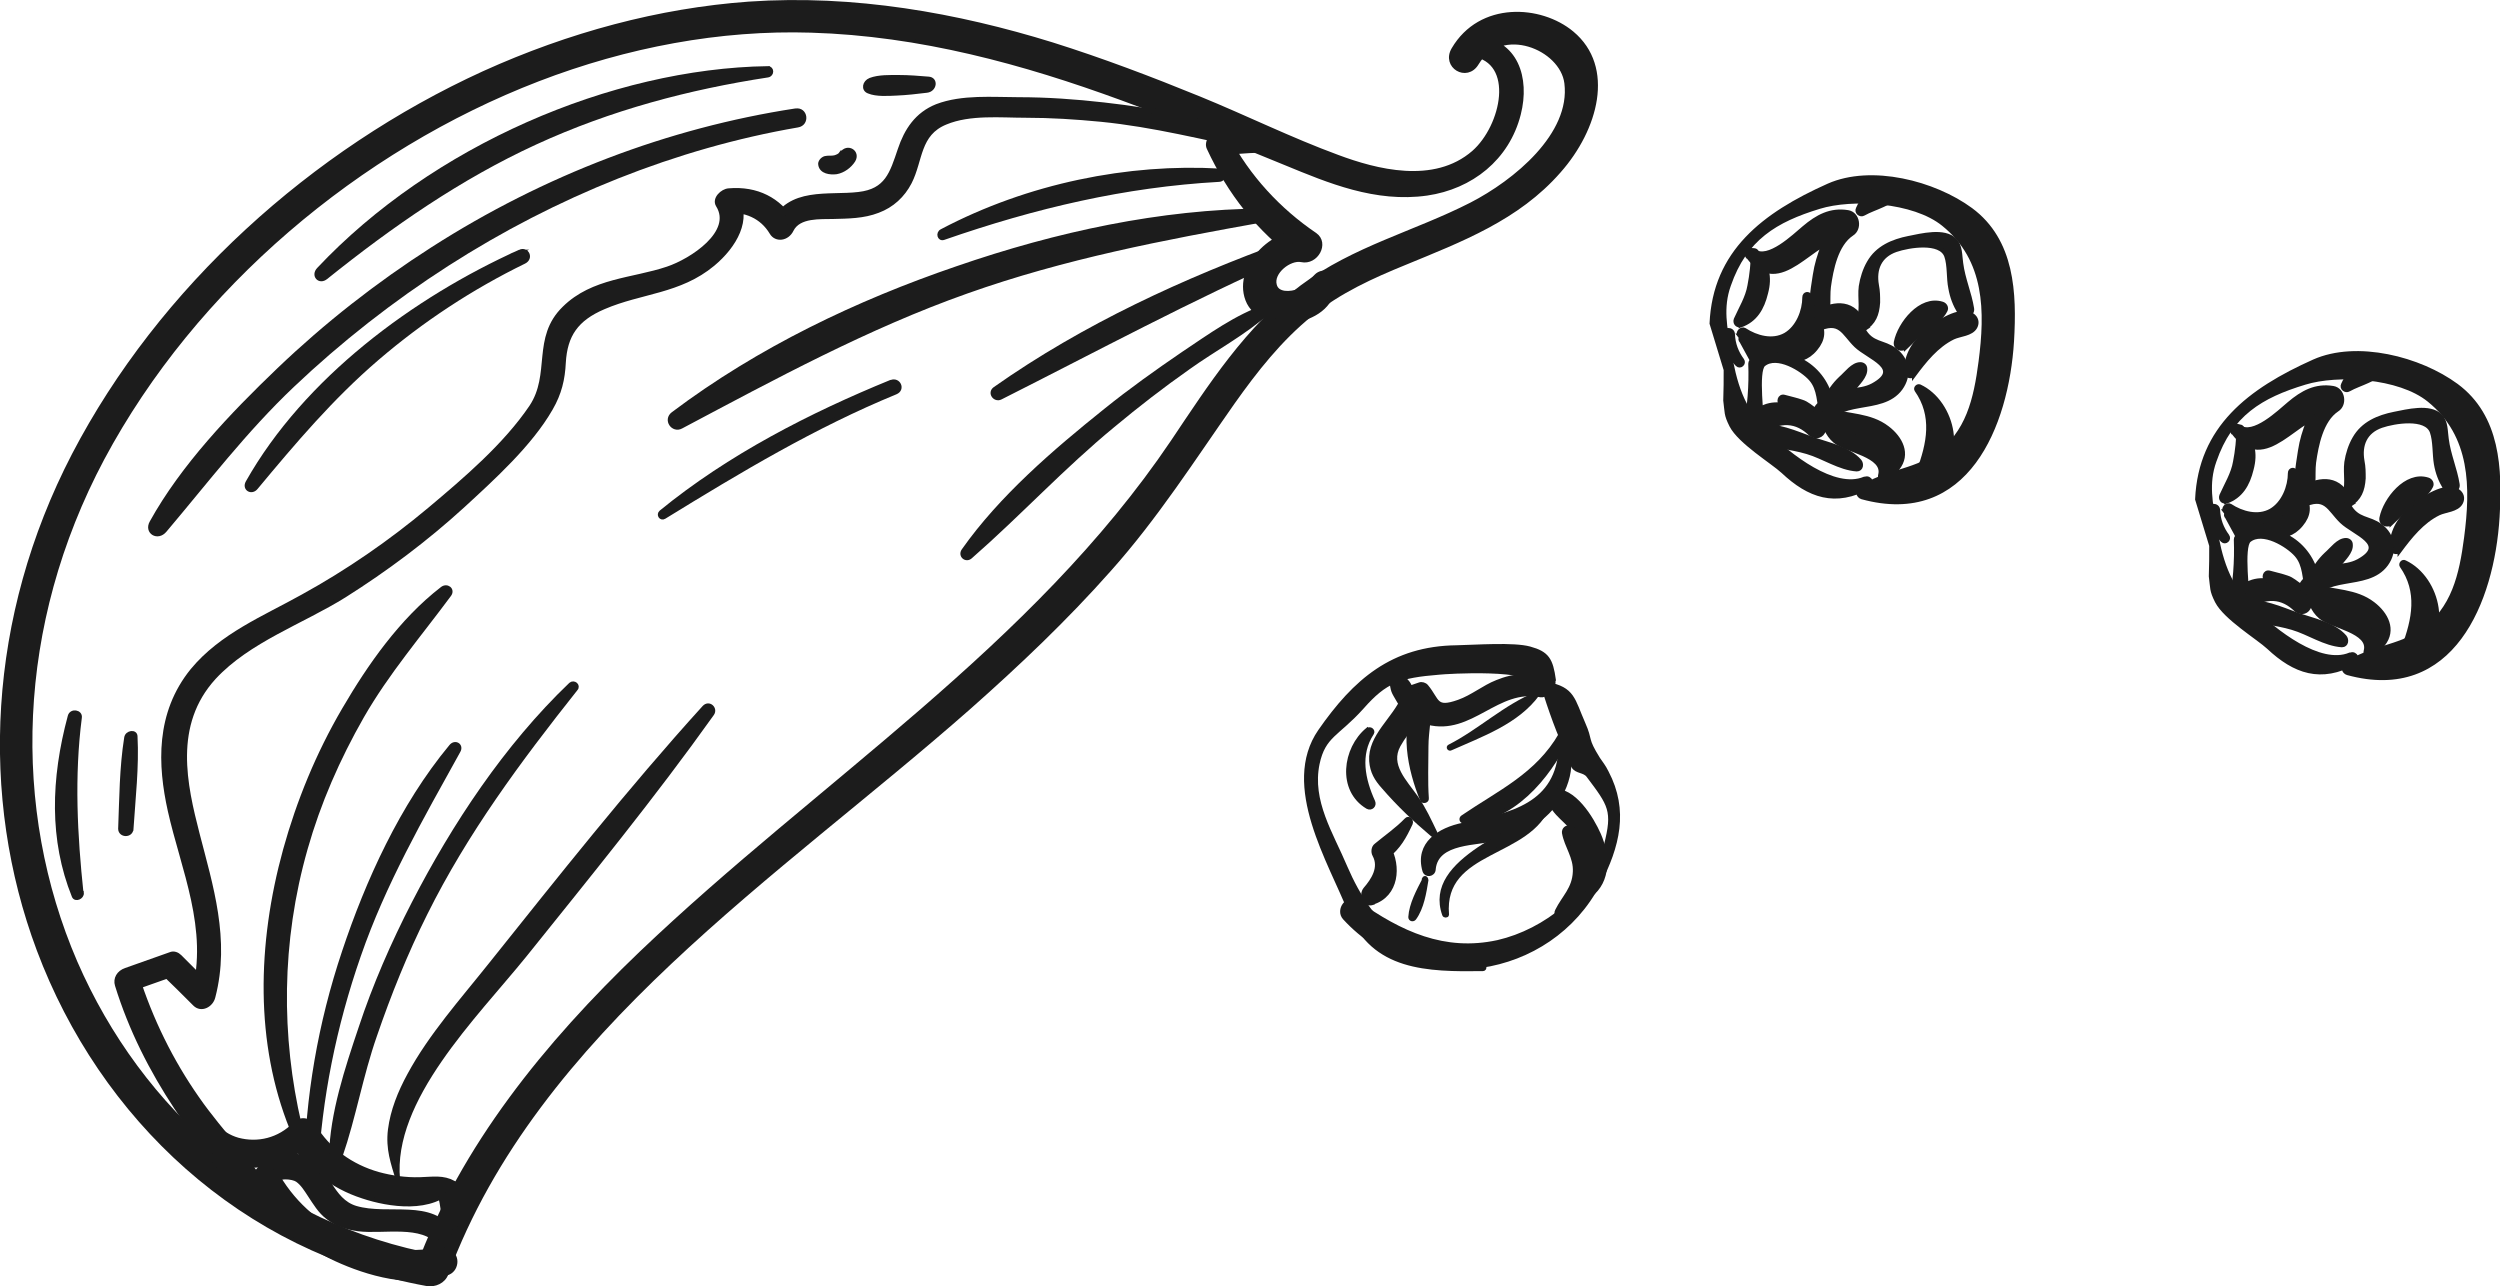 <?xml version="1.0" encoding="UTF-8"?> <svg xmlns="http://www.w3.org/2000/svg" id="_Слой_2" viewBox="0 0 61.99 31.89"> <defs> <style>.cls-1{fill:#1c1c1c;stroke:#1c1c1c;stroke-miterlimit:10;stroke-width:.1px;}</style> </defs> <g id="OBJECTS"> <g> <g> <path class="cls-1" d="M38.53,16.86c-.07-.5-.16-.66-.6-.78-.4-.11-1.34-.04-1.81-.03-1.59,.02-2.52,.83-3.39,2.08-.93,1.35,.26,3.24,.75,4.48,.57,1.41,1.91,1.44,3.29,1.42,.05,0,.05-.08,0-.08-1.72,.02-2.76-.94-3.41-2.45-.35-.83-.88-1.63-.69-2.56,.15-.71,.49-.72,1.1-1.4,.58-.66,.93-.78,1.91-.86,.18-.02,2.34-.16,2.46,.29,.07,.25,.41,.15,.38-.09h0Z"></path> <path class="cls-1" d="M38.27,17.05c.15,.48,.41,1.24,.62,1.61,.05,.1,.06,.24,.12,.34,.08,.14,.27,.1,.37,.23,.55,.73,.66,.87,.44,1.73-.31,1.19-1.5,2.13-2.68,2.4-1.33,.29-2.42-.22-3.49-.98-.23-.17-.49,.18-.31,.38,1.82,1.99,5.1,1.47,6.3-.86,.47-.91,.7-1.8,.2-2.75-.08-.16-.13-.21-.21-.33-.33-.53-.17-.43-.37-.88-.26-.59-.25-.86-.9-.98-.05,0-.1,.03-.09,.08h0Z"></path> <path class="cls-1" d="M38.31,17.02c-.33-.34-.77-.28-1.19-.11-.33,.13-.61,.37-.95,.49-.59,.21-.51-.03-.8-.38-.04-.05-.12-.07-.17-.05-.13,.04-.26,.09-.38,.14,.08,.03,.15,.07,.23,.1-.15-.32-.1-.25-.35-.49-.09-.09-.23,0-.21,.12,.06,.34,.03,.26,.21,.57,.06,.1,.18,.13,.28,.08,.12-.06,.24-.12,.36-.18l-.24-.07c.09,.16,.14,.34,.15,.52,.01,.07,.08,.14,.15,.16,1.08,.28,1.72-.9,2.8-.68,.12,.02,.22-.11,.13-.21h0Z"></path> <path class="cls-1" d="M34.8,17.29c-.22,.54-.84,.96-.8,1.58,.02,.27,.13,.45,.3,.64,.39,.45,.77,.81,1.22,1.19,.04,.03,.09,0,.07-.05-.15-.31-.27-.58-.47-.87-.28-.4-.71-.81-.44-1.3,.22-.4,.55-.65,.62-1.12,.04-.3-.4-.33-.5-.08h0Z"></path> <path class="cls-1" d="M35.32,21.8c-.15,.29-.33,.62-.35,.94,0,.06,.07,.07,.1,.03,.19-.26,.25-.64,.3-.95,0-.04-.04-.07-.06-.03h0Z"></path> <path class="cls-1" d="M35.55,21.55c.07-.71,1.09-.62,1.59-.76,.37-.1,.74-.26,1.05-.49,.52-.39,.88-1.16,.66-1.8-.03-.08-.15-.08-.15,.02-.06,1.45-1.24,1.69-2.42,1.93-.59,.12-1.15,.47-.96,1.14,.04,.13,.22,.1,.23-.03h0Z"></path> <path class="cls-1" d="M39.43,22.2c.47-.36,.44-.99,.22-1.5-.18-.41-.63-1.15-1.15-1.09-.05,0-.08,.06-.08,.1-.02,.37,.37,.58,.58,.85,.37,.46,.42,.97,.22,1.51-.05,.12,.11,.19,.2,.12h0Z"></path> <path class="cls-1" d="M38.4,19.91c-.67,.74-3.08,1.38-2.59,2.77,.01,.03,.07,.03,.07,0-.14-1.66,2.07-1.43,2.53-2.75,0,0,0-.02-.01,0h0Z"></path> <path class="cls-1" d="M38.74,22.76c.81-.14,1.04-2.03,.18-2.24-.08-.02-.15,.05-.14,.13,.06,.34,.29,.6,.27,.97-.02,.42-.27,.62-.44,.96-.05,.09,.02,.19,.13,.17h0Z"></path> <path class="cls-1" d="M38.11,17.2c-.78,.31-1.42,.93-2.17,1.31-.04,.02,0,.07,.03,.05,.76-.34,1.65-.65,2.16-1.35,0-.01,0-.02-.02-.02h0Z"></path> <path class="cls-1" d="M33.91,18.09c-.57,.47-.71,1.5,0,1.92,.09,.05,.18-.04,.14-.13-.25-.55-.38-1.17-.03-1.7,.04-.06-.05-.13-.1-.08h0Z"></path> <path class="cls-1" d="M34.04,22.38c.6-.19,.66-.9,.39-1.38l-.04,.24c.3-.24,.43-.48,.59-.82,.03-.07-.05-.16-.11-.09-.22,.23-.51,.43-.75,.63-.07,.05-.08,.17-.04,.24,.17,.31-.03,.62-.23,.85-.11,.14-.02,.41,.19,.34h0Z"></path> <path class="cls-1" d="M38.7,18.21c-.58,1.01-1.52,1.43-2.43,2.05-.05,.03-.04,.11,.03,.11,1.18,0,2.09-1.09,2.56-2.07,.05-.1-.1-.2-.15-.1h0Z"></path> <path class="cls-1" d="M35.19,17.32c-.47,.72-.23,1.78,.07,2.51,.02,.06,.13,.03,.12-.03-.03-.43-.01-.86-.01-1.29,0-.39,.1-.77,.05-1.16-.02-.11-.17-.12-.23-.04h0Z"></path> </g> <g> <path class="cls-1" d="M46.23,11.87c-.75,.31-1.86-.57-2.43-1.13-.61-.6-.79-1.24-.93-2.08-.09-.53-.2-1.03,0-1.59,.4-1.16,1.16-1.61,2.24-1.94,.81-.25,2.34-.17,3.08,.43,1.09,.88,1.08,2.18,.92,3.41-.12,.92-.31,1.78-1.1,2.33-.58,.4-1.28,.4-1.88,.81-.09,.06-.06,.19,.04,.22,2.59,.71,3.59-1.77,3.72-3.87,.07-1.19,.02-2.49-1.02-3.26-.91-.67-2.47-1.07-3.53-.6-1.61,.72-2.82,1.65-2.9,3.42,.12,.38,.23,.77,.35,1.15,0,.25,0,.51-.01,.76,.04,.3,.01,.34,.15,.62,.21,.41,1.02,.9,1.28,1.14,.65,.61,1.3,.84,2.14,.38,.11-.06,.02-.25-.1-.2h0Z"></path> <path class="cls-1" d="M46.78,11.88c.28-.25,.24-.54-.02-.8-.15-.15-.32-.19-.52-.27-.25-.1-.53-.13-.72-.41-.09-.13-.09-.36-.12-.51-.2-.85-1.12-1.36-1.93-.97-.04,.02-.07,.05-.07,.1,.02,.53-.02,1.09-.13,1.6-.06,.26,.32,.33,.4,.09,.47-.31,.88-.29,1.23,.06,.13,.09,.28,.05,.33-.11,.27-.86,1.42-.37,1.9-1.03,.23-.32,.18-.71-.14-.95-.29-.22-.58-.13-.79-.52-.09-.16-.02-.29-.19-.44-.36-.32-.86-.06-1.2,.14-.09,.05-.11,.18-.05,.27,.26,.41-1.04,.59-1.19,.53-.03-.01-.24-.27-.32-.31-.07-.04-.13,.06-.07,.11,.08,.15,.16,.29,.24,.44,0,.05,.07,.06,.11,.05,.54-.13,1.08,.2,1.49-.3,.2-.24,.21-.46,.07-.73-.02,.09-.04,.18-.05,.27,.59-.29,.66,.07,.98,.38,.31,.3,1.18,.56,.42,.98-.35,.19-.78,.07-1.13,.3-.28,.18-.39,.42-.45,.73,.11-.04,.22-.07,.33-.11-.62-.44-1.57-.79-1.89,.16,.13,.01,.27,.02,.4,.03,0-.27-.16-1.46,.03-1.62,.33-.27,.96,.12,1.17,.36,.22,.25,.19,.59,.27,.89,.07,.26,.12,.47,.33,.65,.26,.23,1.25,.35,1.12,.84-.03,.12,.12,.16,.19,.1h0Z"></path> <path class="cls-1" d="M43.16,8.07c.37-.13,.54-.43,.63-.8,.11-.41,.03-.71-.24-1.04-.03-.04-.11-.03-.1,.03,.02,.26-.02,.56-.07,.82-.05,.3-.22,.57-.34,.84-.03,.08,.03,.17,.12,.14h0Z"></path> <path class="cls-1" d="M43.34,6.36c.81,1.08,1.59-.47,2.44-.5-.09-.14-.19-.29-.28-.43-.21,.47-.42,.86-.5,1.39-.05,.36-.19,.98,.05,1.27,.03,.04,.09,.05,.13,0,.22-.25,.13-.67,.17-.98,.06-.43,.18-1.05,.57-1.31,.21-.13,.15-.5-.1-.54-.43-.07-.76,.11-1.09,.39-.23,.19-.89,.84-1.24,.57-.09-.07-.23,.04-.16,.14h0Z"></path> <path class="cls-1" d="M47.19,4.71c-.24-.03-.44-.08-.67,0-.23,.09-.35,.24-.45,.46-.05,.09,.06,.18,.14,.13,.14-.08,.32-.14,.47-.21,.16-.07,.31-.17,.5-.17,.12,0,.14-.2,.02-.21h0Z"></path> <path class="cls-1" d="M46.22,8.16c.25-.16,.33-.36,.35-.66,0-.15,0-.28-.03-.43-.07-.4,.07-.73,.47-.87,.32-.11,1.11-.24,1.25,.15,.08,.23,.05,.55,.1,.79,.04,.23,.11,.41,.23,.61,.08,.14,.34,.07,.31-.1-.06-.38-.22-.73-.27-1.12-.03-.19-.01-.43-.16-.58-.26-.26-.83-.11-1.14-.05-.4,.08-.78,.24-.99,.61-.1,.17-.17,.39-.2,.59-.04,.3,.06,.61-.09,.9-.06,.11,.08,.23,.18,.16h0Z"></path> <path class="cls-1" d="M47.46,9.3c.26-.35,.56-.73,.97-.93,.17-.08,.45-.08,.55-.26,.06-.11,.03-.23-.08-.3-.3-.19-.87,.19-1.09,.38-.34,.28-.54,.59-.56,1.03,0,.1,.15,.15,.21,.07h0Z"></path> <path class="cls-1" d="M47.84,11.92c.93-.5,.61-1.94-.24-2.34-.05-.02-.11,.04-.08,.09,.45,.64,.31,1.33,.05,2.02-.06,.17,.1,.32,.26,.23h0Z"></path> <path class="cls-1" d="M47.26,8.61c.17-.16,.33-.33,.52-.47,.17-.13,.36-.24,.46-.44,.04-.07-.01-.15-.08-.17-.54-.17-1.06,.5-1.15,.95-.03,.15,.15,.22,.25,.12h0Z"></path> <path class="cls-1" d="M45.44,10.1c.2-.12,.37-.26,.51-.44,.11-.15,.32-.33,.3-.52,0-.07-.06-.11-.12-.11-.19,0-.35,.23-.49,.35-.17,.16-.29,.34-.39,.55-.06,.12,.08,.23,.19,.17h0Z"></path> <path class="cls-1" d="M45.02,10.17c-.11-.07-.21-.17-.34-.21-.14-.05-.29-.08-.43-.12-.13-.04-.17,.14-.07,.2,.12,.07,.23,.16,.36,.22,.11,.06,.25,.08,.38,.11,.11,.03,.2-.13,.1-.2h0Z"></path> <path class="cls-1" d="M43.52,10.88c.4,.19,.86,.2,1.29,.33,.41,.12,.8,.4,1.23,.43,.12,0,.13-.14,.07-.21-.27-.31-.77-.41-1.15-.54-.44-.16-.9-.37-1.38-.32-.16,.02-.23,.25-.07,.33h0Z"></path> <path class="cls-1" d="M45.27,10.39c.31,.2,.62,.27,.95,.4,.32,.13,.55,.4,.6,.75,.01,.1,.15,.17,.23,.08,.29-.36,.08-.76-.25-1.01-.43-.33-.96-.29-1.45-.44-.14-.04-.18,.15-.08,.22h0Z"></path> <path class="cls-1" d="M43.13,8.32c.67,.89,2.21,.07,1.75-.98-.03-.08-.14-.06-.14,.03,0,.34-.16,.75-.47,.93-.32,.18-.72,.07-1.01-.12-.08-.05-.19,.07-.13,.14h0Z"></path> <path class="cls-1" d="M42.74,8.31c.03,.29,.14,.53,.34,.73,.07,.07,.18-.03,.12-.11-.14-.19-.22-.4-.23-.64,0-.15-.25-.14-.23,.01h0Z"></path> </g> <g> <path class="cls-1" d="M58.27,16.23c-.75,.31-1.86-.57-2.43-1.13-.61-.6-.79-1.24-.93-2.08-.09-.53-.2-1.03,0-1.59,.4-1.16,1.15-1.61,2.24-1.94,.81-.25,2.34-.17,3.08,.43,1.09,.88,1.08,2.18,.92,3.41-.12,.92-.31,1.78-1.1,2.33-.58,.4-1.28,.4-1.88,.81-.09,.06-.06,.19,.04,.22,2.59,.71,3.59-1.77,3.72-3.87,.07-1.19,.02-2.49-1.02-3.26-.91-.67-2.47-1.07-3.53-.6-1.61,.72-2.82,1.65-2.9,3.42,.12,.38,.23,.77,.35,1.15,0,.25,0,.51-.01,.76,.04,.3,.01,.34,.15,.62,.21,.41,1.02,.9,1.28,1.14,.65,.61,1.3,.84,2.14,.38,.11-.06,.02-.25-.1-.2h0Z"></path> <path class="cls-1" d="M58.82,16.24c.28-.25,.24-.54-.02-.8-.15-.15-.32-.19-.52-.27-.25-.1-.53-.14-.72-.41-.09-.13-.09-.36-.12-.51-.2-.85-1.12-1.36-1.93-.97-.04,.02-.07,.05-.07,.1,.02,.53-.02,1.09-.13,1.6-.06,.26,.32,.33,.4,.09,.47-.31,.88-.29,1.23,.06,.13,.09,.28,.05,.33-.11,.27-.86,1.42-.37,1.9-1.03,.23-.32,.18-.71-.14-.95-.29-.22-.58-.13-.79-.52-.09-.16-.02-.29-.19-.44-.36-.32-.86-.06-1.2,.14-.09,.05-.11,.18-.05,.27,.26,.41-1.04,.59-1.19,.53-.03-.01-.24-.27-.32-.31-.07-.04-.13,.06-.07,.11,.08,.15,.16,.29,.24,.44,0,.05,.07,.06,.11,.05,.54-.13,1.08,.2,1.49-.3,.2-.24,.21-.46,.07-.73-.02,.09-.04,.18-.05,.27,.59-.29,.66,.07,.98,.38,.31,.3,1.18,.56,.42,.98-.35,.19-.78,.07-1.13,.3-.28,.18-.39,.42-.45,.73,.11-.04,.22-.07,.33-.11-.62-.44-1.57-.79-1.89,.16,.13,.01,.27,.02,.4,.03,0-.27-.16-1.46,.03-1.62,.33-.27,.96,.12,1.17,.36,.22,.25,.19,.59,.27,.89,.07,.26,.12,.47,.33,.65,.26,.23,1.25,.35,1.12,.84-.03,.12,.12,.16,.19,.1h0Z"></path> <path class="cls-1" d="M55.2,12.44c.37-.13,.54-.43,.63-.8,.11-.41,.03-.71-.24-1.04-.03-.04-.11-.03-.1,.03,.02,.26-.02,.56-.07,.82-.05,.3-.22,.57-.34,.84-.03,.08,.03,.17,.12,.14h0Z"></path> <path class="cls-1" d="M55.37,10.72c.81,1.08,1.59-.47,2.44-.5-.09-.14-.19-.29-.28-.43-.21,.47-.42,.86-.5,1.39-.05,.36-.19,.98,.05,1.27,.03,.04,.09,.05,.13,0,.22-.25,.13-.67,.17-.98,.06-.43,.18-1.05,.57-1.31,.21-.13,.15-.5-.1-.54-.43-.07-.76,.11-1.09,.39-.23,.19-.89,.84-1.24,.57-.09-.07-.23,.04-.16,.14h0Z"></path> <path class="cls-1" d="M59.22,9.07c-.24-.03-.44-.08-.67,0-.23,.09-.35,.24-.45,.46-.05,.09,.06,.18,.14,.13,.14-.08,.32-.14,.47-.21,.16-.07,.31-.17,.5-.17,.12,0,.14-.2,.02-.21h0Z"></path> <path class="cls-1" d="M58.26,12.52c.25-.16,.33-.36,.35-.66,0-.15,0-.28-.03-.43-.07-.4,.07-.73,.47-.87,.32-.11,1.11-.24,1.25,.15,.08,.23,.06,.55,.1,.79,.04,.23,.11,.41,.23,.61,.08,.14,.34,.07,.31-.1-.06-.38-.22-.73-.27-1.12-.03-.19-.01-.43-.16-.58-.26-.26-.83-.11-1.14-.05-.4,.08-.78,.24-.99,.61-.1,.17-.17,.39-.2,.59-.04,.3,.06,.61-.09,.9-.06,.11,.08,.23,.18,.16h0Z"></path> <path class="cls-1" d="M59.5,13.66c.26-.35,.56-.73,.97-.93,.17-.08,.45-.08,.55-.26,.06-.11,.03-.23-.08-.3-.3-.19-.87,.19-1.09,.38-.34,.28-.54,.59-.56,1.03,0,.1,.15,.15,.21,.07h0Z"></path> <path class="cls-1" d="M59.87,16.28c.93-.5,.61-1.94-.24-2.34-.05-.03-.11,.04-.08,.09,.45,.64,.31,1.33,.05,2.02-.06,.17,.1,.32,.26,.23h0Z"></path> <path class="cls-1" d="M59.3,12.97c.17-.16,.33-.33,.52-.47,.17-.13,.36-.24,.46-.44,.04-.07-.01-.15-.08-.17-.54-.17-1.06,.5-1.15,.95-.03,.15,.15,.22,.25,.12h0Z"></path> <path class="cls-1" d="M57.48,14.46c.2-.12,.37-.26,.51-.44,.11-.15,.32-.33,.3-.52,0-.07-.06-.11-.12-.11-.19,0-.35,.23-.49,.35-.17,.16-.29,.34-.39,.55-.06,.12,.08,.23,.19,.17h0Z"></path> <path class="cls-1" d="M57.05,14.53c-.11-.07-.21-.17-.34-.21-.14-.05-.29-.08-.43-.12-.13-.04-.17,.14-.07,.2,.12,.07,.23,.16,.36,.22,.11,.06,.25,.08,.38,.11,.11,.03,.2-.13,.1-.2h0Z"></path> <path class="cls-1" d="M55.55,15.24c.4,.19,.86,.2,1.29,.33,.41,.12,.8,.4,1.23,.43,.12,0,.13-.14,.07-.21-.27-.31-.77-.41-1.15-.54-.44-.16-.9-.37-1.38-.32-.16,.02-.23,.25-.07,.33h0Z"></path> <path class="cls-1" d="M57.31,14.75c.31,.2,.62,.27,.95,.4,.32,.13,.55,.4,.6,.75,.01,.1,.15,.17,.23,.08,.29-.36,.08-.76-.25-1.01-.43-.33-.96-.29-1.45-.44-.14-.04-.18,.15-.08,.22h0Z"></path> <path class="cls-1" d="M55.17,12.68c.67,.89,2.21,.07,1.75-.98-.03-.08-.14-.06-.14,.03,0,.34-.16,.75-.47,.93-.32,.18-.72,.07-1.01-.12-.08-.05-.19,.07-.13,.14h0Z"></path> <path class="cls-1" d="M54.77,12.67c.03,.29,.14,.53,.34,.73,.07,.07,.18-.03,.12-.11-.14-.19-.22-.4-.23-.64,0-.15-.25-.14-.23,.01h0Z"></path> </g> <g> <path class="cls-1" d="M36.51,1.35c1.11,.17,.77,1.78,.03,2.43-.98,.85-2.43,.46-3.37,.11-1.17-.43-2.28-.98-3.43-1.45-1.2-.49-2.41-.95-3.65-1.34C23.73,.37,21.18-.09,18.57,.09c-2.22,.16-4.45,.76-6.57,1.72C7.75,3.75,3.98,7.15,1.83,11.28-.26,15.31-.46,19.76,.96,23.55c1.56,4.16,5.04,7.46,9.63,8.29,.19,.03,.41-.06,.48-.26,2.23-6.03,8.23-9.87,12.96-14.04,1.22-1.08,2.4-2.2,3.48-3.42,1.16-1.3,2.07-2.73,3.06-4.14,.56-.79,1.17-1.57,1.94-2.19,.7-.57,1.52-.94,2.33-1.27,1.38-.57,2.79-1.1,3.82-2.28,.92-1.04,1.34-2.57,.32-3.42-.78-.65-2.27-.74-2.94,.4-.25,.42,.33,.77,.58,.35,.6-1,2.11-.39,2.22,.49,.16,1.28-1.27,2.45-2.36,3.01-1.39,.71-2.9,1.08-4.19,2.04-1.36,1.01-2.29,2.47-3.21,3.84-3.46,5.13-8.75,8.45-13.19,12.69-2.35,2.25-4.42,4.8-5.52,7.78,.16-.09,.32-.18,.48-.26-4.17-.75-7.37-3.6-8.98-7.3-1.64-3.8-1.52-8.37,.67-12.49C4.82,7.1,8.9,3.68,13.34,1.97c2.21-.85,4.52-1.28,6.77-1.21,2.71,.08,5.28,.79,7.71,1.68,1.37,.5,2.71,1.06,4.06,1.61,1.07,.44,2.23,.93,3.5,.75,1.1-.16,2-.87,2.28-1.97,.23-.9-.07-1.81-1.05-1.88-.23-.02-.34,.37-.11,.41h0Z"></path> <path class="cls-1" d="M32.4,3.78c-.58-.63-1.31-.45-2.16-.48-.19,0-.34,.22-.27,.37,.52,1.12,1.23,2.02,2.22,2.75,.11-.21,.23-.42,.34-.63-.86-.22-1.92,.79-1.6,1.64,.33,.88,2.2,.63,2.15-.47,0-.2-.29-.27-.44-.12-.15,.14-.24,.29-.43,.37-.21,.08-.54,.1-.6-.14-.09-.32,.37-.68,.66-.62,.37,.08,.64-.42,.34-.63-.9-.61-1.66-1.43-2.17-2.4-.09,.12-.18,.25-.27,.37,.75,0,1.4-.2,2.04,.19,.11,.07,.27-.1,.18-.2h0Z"></path> <path class="cls-1" d="M31.88,6.03c-2.5,.91-4.98,2.04-7.21,3.61-.14,.1,0,.29,.14,.22,2.38-1.2,4.72-2.46,7.15-3.53,.17-.08,.1-.36-.08-.29h0Z"></path> <path class="cls-1" d="M31.32,5.22c-2.53,.02-5.1,.57-7.59,1.43-2.46,.84-4.9,2-7.04,3.61-.2,.15,0,.43,.2,.32,2.32-1.23,4.62-2.48,7.08-3.35,2.42-.86,4.89-1.33,7.35-1.77,.15-.03,.14-.24,0-.24h0Z"></path> <path class="cls-1" d="M31.21,3.53c-1.17-.54-2.51-.79-3.84-.94-.7-.08-1.41-.13-2.12-.13-.63,0-1.39-.07-2.02,.17-.5,.2-.76,.6-.92,1.08-.2,.59-.32,1.02-1.02,1.1-.74,.09-1.73-.14-2.14,.75,.17-.02,.33-.05,.5-.07-.33-.54-.88-.83-1.58-.77-.16,.01-.37,.21-.27,.37,.42,.67-.65,1.37-1.25,1.57-.86,.29-1.85,.28-2.56,.98-.76,.74-.28,1.64-.82,2.45-.65,.96-1.64,1.8-2.52,2.54-.98,.82-2.04,1.55-3.15,2.16-.95,.53-2.01,.96-2.73,1.83-.87,1.07-.81,2.35-.56,3.48,.32,1.44,1.02,2.94,.59,4.53,.15-.04,.3-.08,.45-.12-.26-.26-.53-.53-.79-.79-.06-.06-.15-.1-.24-.06-.37,.13-.73,.26-1.1,.39-.18,.06-.27,.22-.22,.38,.34,1.1,.85,2.1,1.47,3.04,.62,.92,1.29,1.88,2.15,2.58,.14,.11,.38-.11,.3-.26-.54-.93-1.32-1.68-1.93-2.56-.65-.93-1.15-1.95-1.5-3.05-.07,.13-.14,.26-.22,.38,.37-.13,.73-.26,1.1-.39-.08-.02-.16-.04-.24-.06,.27,.26,.53,.52,.8,.79,.16,.16,.41,.03,.46-.18,.37-1.42-.06-2.76-.39-4.04-.31-1.21-.66-2.71,.41-3.88,.85-.92,2.19-1.38,3.23-2.03,1.03-.65,2.02-1.39,2.93-2.22,.76-.7,1.68-1.53,2.19-2.42,.22-.38,.3-.73,.32-1.14,.04-.68,.31-1.08,.99-1.37,.93-.4,1.88-.38,2.71-1.07,.54-.45,.93-1.12,.57-1.69-.09,.12-.18,.25-.27,.37,.5-.04,.91,.14,1.15,.54,.11,.19,.39,.16,.5-.07,.18-.36,.72-.31,1.03-.32,.37-.01,.75-.01,1.11-.15,.35-.13,.62-.38,.79-.71,.28-.55,.2-1.2,.89-1.48,.6-.25,1.37-.17,1.98-.17,.63,0,1.25,.04,1.87,.1,1.31,.13,2.55,.45,3.82,.71,.07,.01,.14-.1,.07-.13h0Z"></path> <path class="cls-1" d="M11.26,29.33c-.28-.15-.52-.1-.85-.09-.35,.01-.7-.04-1.03-.13-.67-.19-1.24-.6-1.59-1.18-.09-.14-.31-.23-.48-.06-.39,.4-.92,.52-1.41,.39-.46-.13-.75-.51-.95-.91-.07-.14-.27-.07-.31,.08-.1,.38-.05,.61,.19,.89,.21,.25,.52,.42,.84,.51,.67,.19,1.46,.03,2.01-.53-.16-.02-.32-.04-.48-.06,.4,.68,1.02,1.18,1.8,1.43,.63,.21,1.73,.39,2.26-.25,.02-.03,.01-.07-.01-.08h0Z"></path> <path class="cls-1" d="M10.89,29.56c.09,.36,.16,.7,0,1.09,.11-.03,.22-.06,.33-.09-.51-.8-1.59-.37-2.4-.61-.62-.19-.67-.94-1.23-1.21-.4-.2-.9-.12-1.21,.3-.06,.07-.07,.19-.04,.26,.43,.85,1.12,1.53,2,1.93,.74,.34,1.91,.7,2.78,.33,.23-.1,.23-.47,0-.51-.4-.07-.81,.03-1.22-.01-.45-.04-.88-.16-1.28-.34-.78-.35-1.4-.92-1.8-1.66-.01,.09-.02,.17-.04,.26,.11-.15,.47-.12,.59-.04,.13,.09,.22,.24,.3,.36,.14,.21,.26,.42,.46,.57,.21,.17,.47,.25,.75,.29,.62,.08,1.6-.17,2.01,.36,.08,.1,.28,.05,.33-.09,.16-.49,.16-.98-.22-1.28-.05-.04-.15,.03-.14,.1h0Z"></path> <path class="cls-1" d="M7.43,27.89c-.51-2.18-.51-4.54,.15-6.85,.32-1.13,.8-2.23,1.4-3.28,.62-1.08,1.42-2.01,2.16-3.01,.1-.13-.06-.25-.18-.15-1.01,.78-1.8,1.91-2.43,2.99-.65,1.11-1.13,2.29-1.46,3.48-.65,2.36-.69,4.8,.16,6.91,.04,.1,.23,.03,.2-.08h0Z"></path> <path class="cls-1" d="M8.44,28.68c.34-.99,.51-2.01,.86-3.01,.35-1.02,.76-2.04,1.25-3.02,1-2.01,2.31-3.78,3.73-5.57,.07-.08-.05-.18-.13-.11-1.61,1.54-2.9,3.5-3.89,5.42-.52,1.01-.97,2.04-1.32,3.1-.34,1.01-.71,2.13-.73,3.16,0,.12,.18,.17,.22,.03h0Z"></path> <path class="cls-1" d="M7.84,29.02c.09-1.78,.45-3.58,1.06-5.33,.62-1.79,1.54-3.39,2.47-5.07,.08-.14-.09-.24-.19-.11-1.22,1.47-2.07,3.35-2.65,5.09-.6,1.79-.91,3.62-.94,5.43,0,.16,.25,.16,.26,0h0Z"></path> <path class="cls-1" d="M9.87,29.25c-.19-1.99,1.91-4.04,3.14-5.56,1.58-1.97,3.19-3.94,4.65-5.99,.09-.13-.08-.29-.2-.16-1.86,2.05-3.58,4.23-5.3,6.38-.7,.88-1.48,1.75-2.01,2.73-.24,.44-.42,.89-.48,1.36-.06,.48,.07,.83,.2,1.26,0,0,0,0,0,0h0Z"></path> <path class="cls-1" d="M31.39,7.6c-.71,.23-1.41,.74-2.04,1.16-.66,.45-1.32,.92-1.94,1.42-1.26,1.01-2.59,2.15-3.52,3.47-.09,.13,.07,.26,.18,.15,1.2-1.05,2.29-2.23,3.53-3.25,.6-.5,1.22-.98,1.86-1.43,.64-.46,1.4-.86,1.99-1.39,.05-.05,.02-.15-.05-.12h0Z"></path> <path class="cls-1" d="M30.25,4.23c-2.26-.13-4.74,.36-6.9,1.5-.1,.05-.06,.21,.05,.17,2.27-.79,4.5-1.31,6.82-1.44,.15,0,.18-.22,.03-.23h0Z"></path> <path class="cls-1" d="M19.72,2.74c-3.13,.48-6.21,1.65-8.99,3.43-1.36,.87-2.65,1.88-3.82,3-1.16,1.11-2.38,2.39-3.15,3.78-.14,.24,.15,.42,.33,.2,1.04-1.23,1.98-2.47,3.16-3.59,1.18-1.12,2.47-2.13,3.84-3.01,2.68-1.72,5.67-2.92,8.69-3.44,.25-.04,.2-.41-.05-.37h0Z"></path> <path class="cls-1" d="M12.89,6.24c-2.62,1.18-5.31,3.17-6.75,5.72-.09,.16,.1,.27,.21,.13,.94-1.13,1.87-2.23,3-3.2,1.12-.96,2.34-1.76,3.65-2.4,.18-.09,.07-.33-.11-.25h0Z"></path> <path class="cls-1" d="M19.04,1.69c-3.87,.06-8.3,1.97-11.14,4.99-.14,.15,.02,.33,.18,.2,1.62-1.3,3.32-2.48,5.19-3.34,1.87-.86,3.81-1.37,5.77-1.67,.11-.02,.11-.18,0-.18h0Z"></path> <path class="cls-1" d="M2.02,22.14c-.15-1.42-.23-2.88-.04-4.35,.02-.14-.21-.18-.25-.03-.42,1.56-.46,3.07,.1,4.46,.04,.1,.21,.03,.2-.08h0Z"></path> <path class="cls-1" d="M3.26,20.55c.05-.76,.14-1.54,.1-2.29,0-.13-.21-.1-.23,.03-.12,.75-.12,1.51-.15,2.26,0,.17,.27,.18,.28,0h0Z"></path> <path class="cls-1" d="M23.02,1.95c-.24-.02-.49-.04-.73-.04-.22,0-.5-.01-.71,.07-.15,.06-.18,.24-.04,.29,.19,.08,.48,.06,.69,.05,.25-.01,.5-.04,.75-.07,.2-.02,.24-.29,.04-.3h0Z"></path> <path class="cls-1" d="M20.86,3.8c-.04,.06-.1,.08-.16,.1-.09,.02-.16,0-.24,.02-.07,.02-.14,.1-.12,.17,.03,.17,.24,.2,.4,.18,.17-.03,.33-.15,.42-.29,.13-.21-.15-.38-.29-.17h0Z"></path> <path class="cls-1" d="M22.09,9.47c-1.98,.81-4,1.84-5.7,3.23-.07,.06,0,.17,.08,.12,1.87-1.15,3.72-2.26,5.74-3.09,.19-.08,.07-.33-.11-.26h0Z"></path> </g> </g> </g> </svg> 